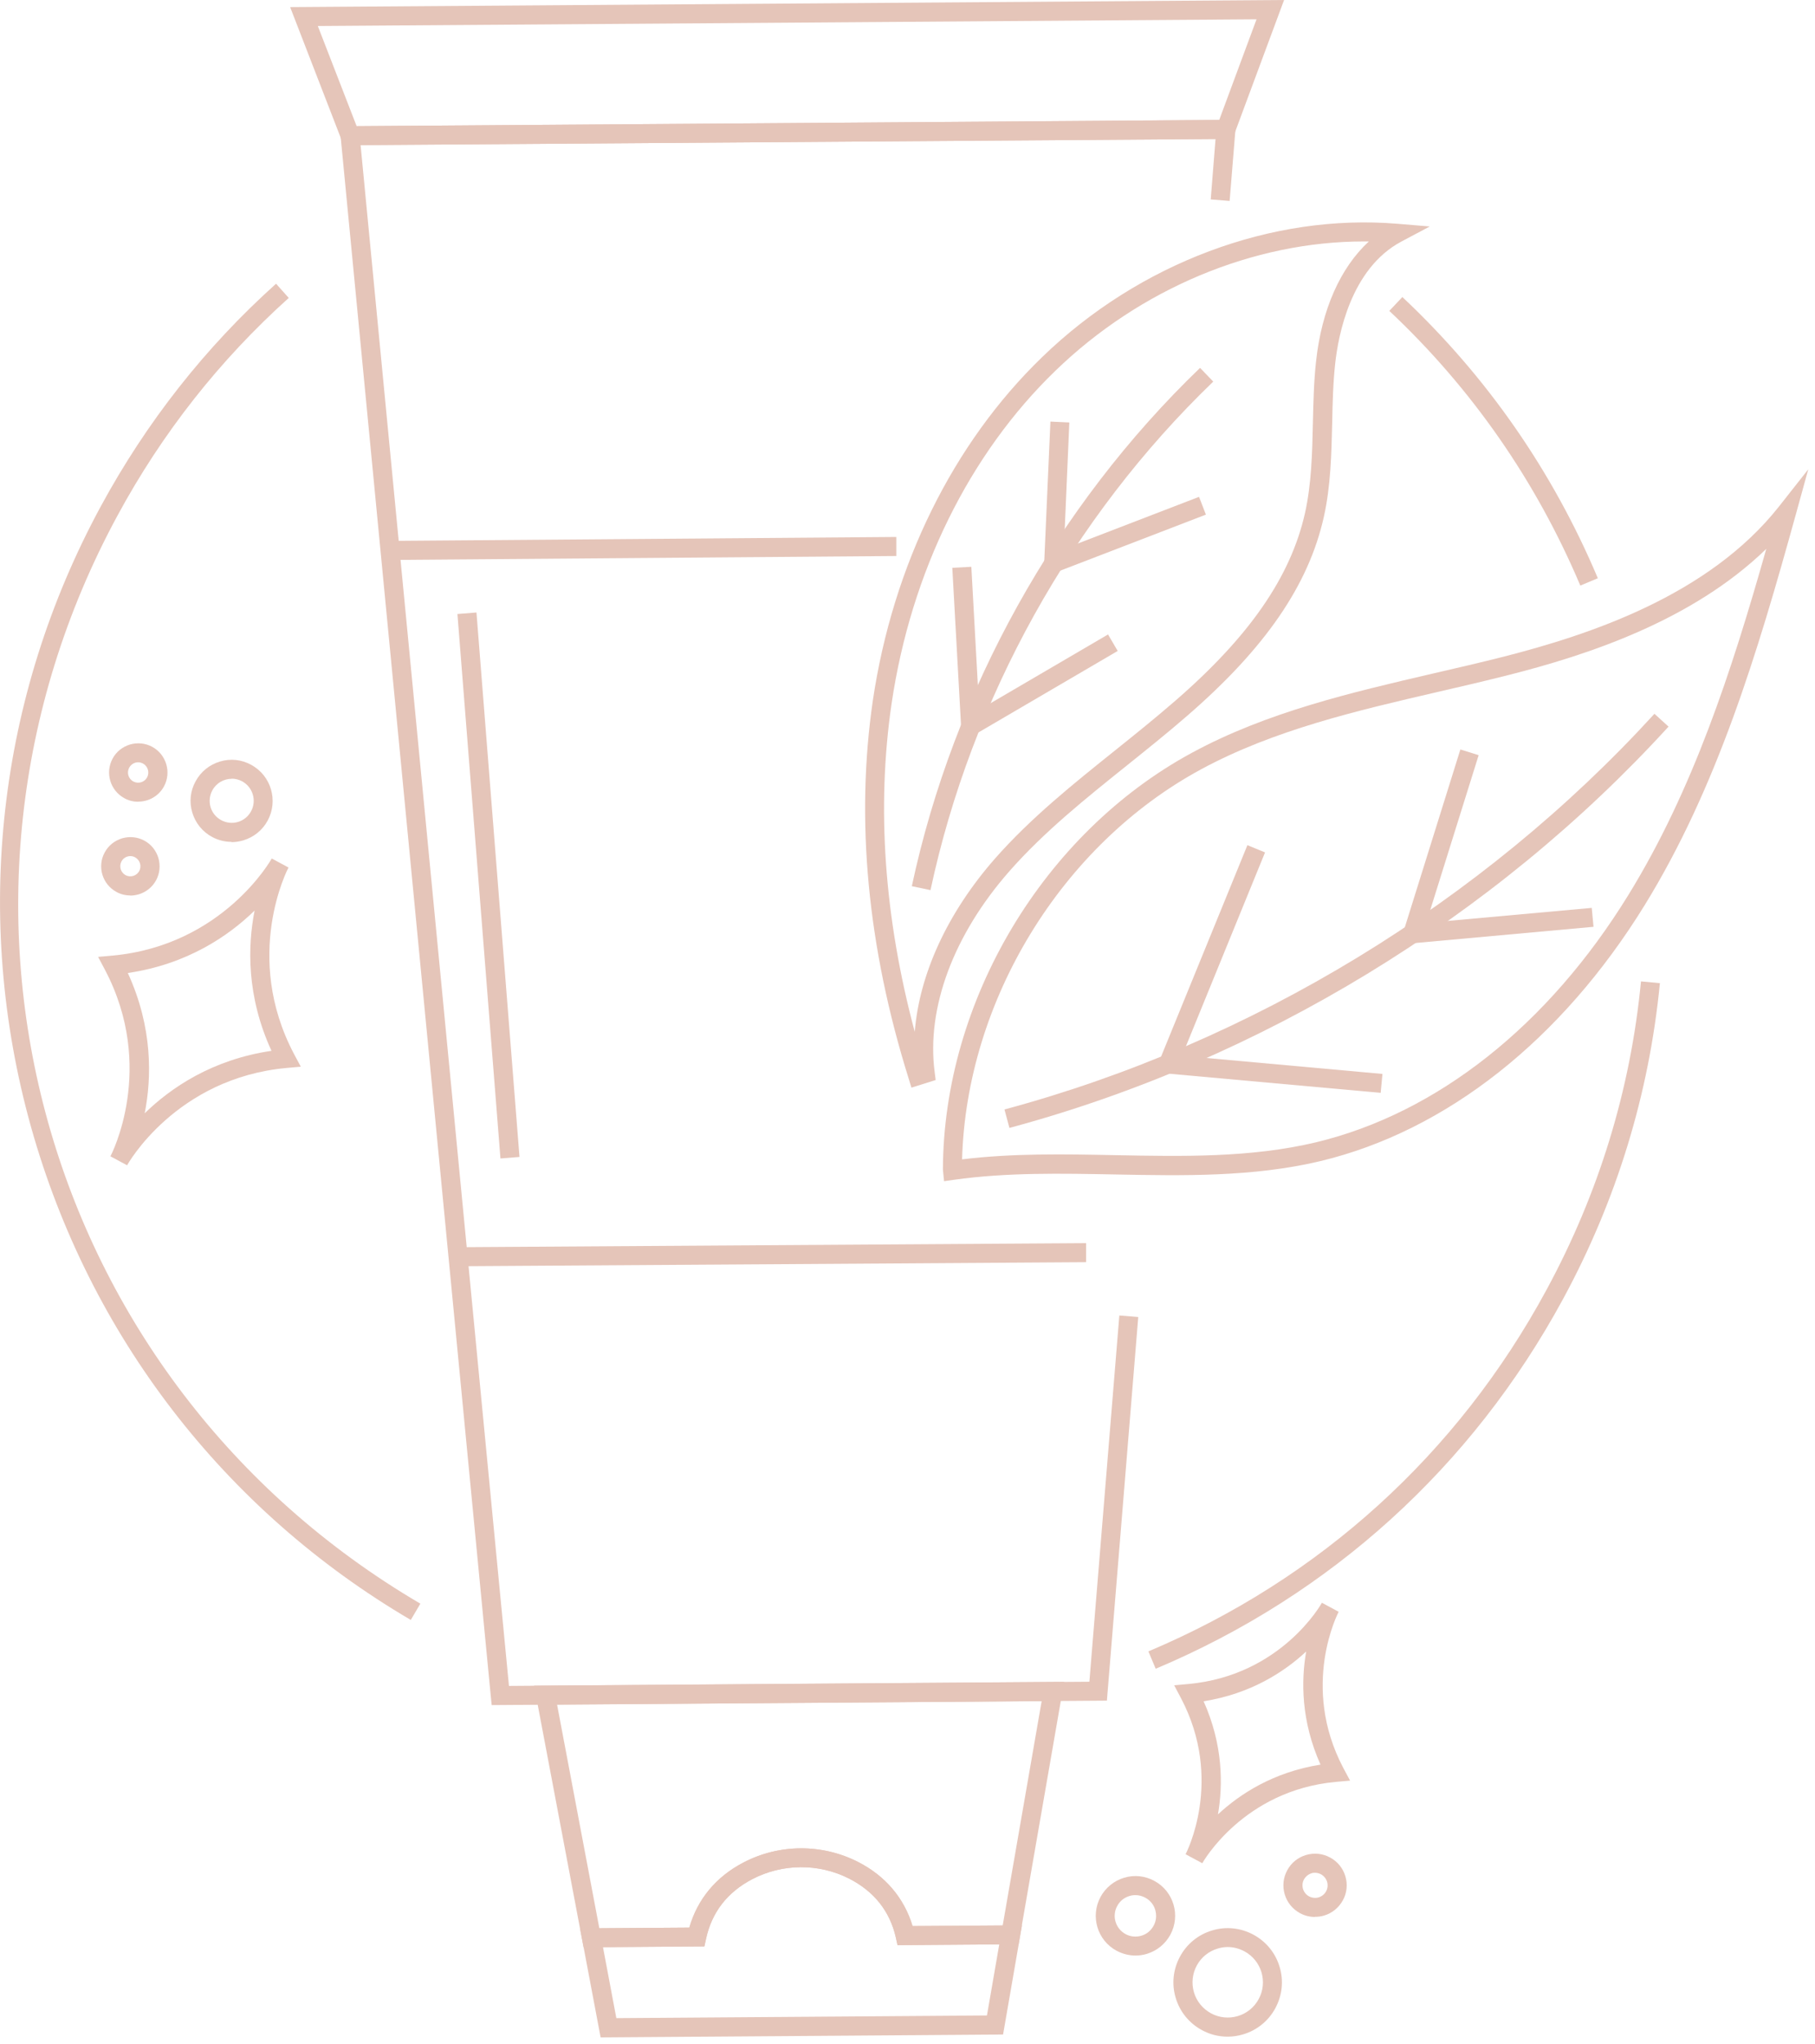 <svg xmlns="http://www.w3.org/2000/svg" id="katman_1" viewBox="0 0 143 161"><defs><style>      .st0 {        fill: #e5c5b9;      }    </style></defs><path class="st0" d="M38.74,134.32l-.07-.68L26.76,9.95l70.64-.51-.52,6.39-1.49-.12.38-4.76-67.36.48,11.69,121.38,45.73-.33,2.36-28.85,1.49.12-2.47,30.22-48.47.35Z"></path><path class="st0" d="M45.98,153.41l-3.9-20.62,41.76-.3-3.59,20.67-9.54.07-.13-.59c-.47-2.08-1.71-3.64-3.68-4.65-2.4-1.22-5.26-1.2-7.65.05-1.96,1.03-3.18,2.61-3.63,4.7l-.13.59-9.52.07h0ZM43.89,134.28l3.33,17.62,7.09-.05c.64-2.23,2.1-4,4.25-5.12,2.82-1.48,6.19-1.5,9.03-.06,2.16,1.1,3.64,2.84,4.31,5.06l7.1-.05,3.07-17.67-38.17.27h0Z"></path><path class="st0" d="M47.32,160.49l-1.62-8.58,8.61-.06c.64-2.23,2.1-4,4.25-5.12,2.82-1.48,6.19-1.5,9.03-.06,2.16,1.1,3.64,2.84,4.31,5.06l8.62-.06-1.49,8.6-31.7.23h-.01ZM47.51,153.4l1.05,5.58,29.2-.21.97-5.6-8.01.06-.13-.59c-.47-2.08-1.71-3.64-3.68-4.65-2.4-1.22-5.26-1.2-7.65.05-1.96,1.03-3.18,2.61-3.63,4.7l-.13.59-8,.06h.01Z"></path><path class="st0" d="M27.07,11.44L22.86.56,101.17,0l-4.06,10.94-70.04.5ZM25.04,2.05l3.06,7.89,67.96-.49,2.94-7.93-73.97.53h.01Z"></path><path class="st0" d="M70.61,42.3l-39.89.31v1.5s39.9-.31,39.9-.31v-1.5Z"></path><path class="st0" d="M85.56,97.93l-49.48.32v1.5s49.49-.32,49.49-.32v-1.5Z"></path><path class="st0" d="M74.38,93.04l-.09-.9c.04-13.31,7.93-26.51,19.62-32.84,5.92-3.21,12.58-4.75,19.02-6.25,1.87-.43,3.73-.86,5.58-1.33,6.63-1.7,16.09-4.77,21.66-11.83l2.3-2.92-.99,3.59c-3.02,10.92-6.2,21.48-11.89,30.73-6.55,10.63-15.63,17.8-25.57,20.18-5.3,1.26-10.82,1.15-16.15,1.05-4.2-.08-8.54-.17-12.72.42l-.77.11h0ZM139.18,43.22c-5.89,5.73-14.24,8.41-20.3,9.95-1.86.47-3.73.91-5.61,1.34-6.34,1.47-12.91,2.99-18.65,6.1-10.99,5.95-18.47,18.22-18.82,30.72,4.02-.49,8.12-.41,12.1-.33,5.24.1,10.65.21,15.77-1.01,9.55-2.29,18.31-9.21,24.64-19.51,5.06-8.22,8.11-17.56,10.86-27.27h0Z"></path><path class="st0" d="M71.81,85.68l-.22-.72c-3.25-10.38-4.19-20.4-2.82-29.78,1.58-10.65,6.31-20.26,13.34-27.05,7.65-7.41,18.12-11.33,28.01-10.5l2.53.21-2.24,1.19c-4,2.13-4.97,7.41-5.21,9.58-.17,1.55-.21,3.16-.24,4.72-.06,2.43-.11,4.95-.66,7.4-1.2,5.36-4.61,10.32-10.72,15.62-1.55,1.35-3.19,2.66-4.77,3.93-3.22,2.58-6.55,5.24-9.29,8.36-4.4,5.01-6.54,10.77-5.88,15.81l.08.63-1.91.6ZM107.46,19.02c-8.69,0-17.62,3.71-24.31,10.19-6.79,6.56-11.37,15.87-12.9,26.19-1.2,8.18-.59,16.87,1.82,25.88.37-4.55,2.57-9.36,6.31-13.63,2.83-3.22,6.21-5.92,9.48-8.54,1.57-1.26,3.19-2.56,4.72-3.89,5.86-5.08,9.11-9.78,10.24-14.81.51-2.3.57-4.74.62-7.1.04-1.59.07-3.23.25-4.85.44-4.07,1.92-7.38,4.16-9.44h-.41.02Z"></path><path class="st0" d="M79.53,88.85l-.39-1.45c19.45-5.23,37.63-16.3,51.21-31.17l1.11,1.01c-13.76,15.08-32.21,26.31-51.92,31.61h-.01Z"></path><path class="st0" d="M73.31,70.12l-1.47-.31c3.3-15.4,11.36-29.91,22.71-40.83l1.04,1.08c-11.14,10.72-19.05,24.95-22.28,40.07h0Z"></path><path class="st0" d="M82.22,45.46l.54-12.25,1.49.07-.43,9.96,10.65-4.1.54,1.4-12.79,4.92Z"></path><path class="st0" d="M75.79,58.46l-.76-13.73,1.5-.08.62,11.27,10.15-5.94.76,1.3-12.27,7.18Z"></path><path class="st0" d="M110.26,74.4l4.8-15.36,1.44.45-4.13,13.21,13.04-1.18.14,1.49-15.29,1.39Z"></path><path class="st0" d="M108.78,86.09l-17.81-1.61,7.31-17.9,1.39.57-6.54,16.02,15.79,1.43-.14,1.49Z"></path><path class="st0" d="M32.36,127.61c-14.69-8.62-25.32-22.42-29.92-38.85C-2.16,72.29-.21,54.93,7.94,39.89c3.6-6.64,8.24-12.54,13.81-17.54l1,1.12c-5.44,4.89-9.98,10.65-13.49,17.14-16.54,30.52-6.06,68.17,23.86,85.72l-.76,1.29h0Z"></path><path class="st0" d="M91.06,131.47l-.58-1.38c13.51-5.7,24.36-15.54,31.36-28.47,4.12-7.6,6.63-15.78,7.45-24.31l1.49.14c-.85,8.73-3.41,17.1-7.63,24.88-7.17,13.22-18.27,23.3-32.1,29.13h0Z"></path><path class="st0" d="M124.51,46.13c-3.49-8.25-8.55-15.53-15.05-21.64l1.03-1.09c6.65,6.25,11.83,13.7,15.4,22.15l-1.38.58Z"></path><path class="st0" d="M10.02,91.8l-1.32-.71c.04-.07,3.65-6.96-.44-14.71l-.53-1,1.12-.1c8.72-.8,12.53-7.59,12.56-7.65l1.32.71c-.04.07-3.65,6.96.44,14.7l.53.99-1.12.1c-8.72.8-12.53,7.59-12.56,7.66h0ZM10.07,76.65c1.98,4.31,1.88,8.27,1.33,11.05,2.03-1.98,5.29-4.23,9.99-4.92-1.98-4.31-1.88-8.27-1.33-11.05-2.03,1.98-5.29,4.23-9.99,4.92Z"></path><path class="st0" d="M94.73,146.78l-1.32-.71c.03-.06,3.05-5.83-.37-12.31l-.53-1,1.12-.1c7.33-.67,10.49-6.34,10.52-6.4l1.32.71c-.03.06-3.05,5.83.37,12.31l.53.99-1.12.1c-7.3.67-10.49,6.35-10.52,6.4h0ZM94.83,134.02c1.54,3.44,1.53,6.6,1.13,8.91,1.72-1.6,4.36-3.33,8.08-3.92-1.54-3.44-1.53-6.6-1.13-8.91-1.72,1.6-4.36,3.33-8.08,3.92Z"></path><path class="st0" d="M18.25,66.32c-.53,0-1.06-.13-1.54-.39-.76-.41-1.31-1.09-1.56-1.92-.25-.83-.16-1.7.26-2.46.41-.76,1.09-1.31,1.92-1.56s1.7-.16,2.46.26c1.57.85,2.15,2.82,1.3,4.39-.41.76-1.09,1.31-1.92,1.56-.3.09-.62.14-.93.14v-.02ZM18.26,61.35c-.62,0-1.22.33-1.53.91-.22.41-.27.88-.14,1.32.13.44.43.81.84,1.03.41.22.88.27,1.32.14.44-.13.81-.43,1.03-.84.46-.84.14-1.9-.7-2.36-.26-.14-.55-.21-.83-.21h.01Z"></path><path class="st0" d="M10.26,70.54c-.38,0-.75-.09-1.09-.28-1.11-.6-1.53-2-.92-3.11.29-.54.78-.93,1.37-1.11.59-.17,1.21-.11,1.75.18s.93.78,1.11,1.37c.17.59.11,1.21-.18,1.75-.29.54-.78.93-1.36,1.11-.22.06-.44.1-.66.1h-.02ZM10.27,67.44c-.28,0-.56.15-.7.42-.1.19-.12.4-.06.61.06.2.2.37.38.47.19.1.4.12.61.06.2-.06.37-.2.47-.38.1-.19.12-.4.06-.61-.06-.2-.2-.37-.38-.47-.12-.07-.25-.1-.38-.1Z"></path><path class="st0" d="M10.89,63.16c-.37,0-.75-.09-1.09-.28-1.12-.61-1.53-2-.93-3.12.29-.54.78-.93,1.37-1.11.59-.17,1.21-.11,1.75.18,1.12.61,1.53,2.01.93,3.12-.42.77-1.21,1.2-2.03,1.2h0ZM10.89,60.05c-.08,0-.15.01-.23.03-.2.06-.37.2-.48.39-.21.39-.07.88.32,1.09.39.21.88.07,1.09-.32.21-.39.06-.88-.32-1.09-.12-.06-.25-.1-.38-.1Z"></path><path class="st0" d="M96.72,160.44c-.7,0-1.4-.17-2.03-.52-1-.54-1.74-1.45-2.06-2.54-.33-1.09-.2-2.25.34-3.25s1.45-1.74,2.54-2.06c1.1-.33,2.25-.2,3.25.34,1,.54,1.74,1.45,2.06,2.54.33,1.09.2,2.25-.34,3.25-.54,1-1.45,1.74-2.54,2.06-.4.12-.81.18-1.22.18ZM96.73,153.38c-.26,0-.53.04-.79.12-.71.21-1.3.69-1.65,1.34-.35.65-.43,1.4-.22,2.11.21.71.69,1.29,1.34,1.65.65.35,1.4.43,2.11.22.71-.21,1.3-.69,1.65-1.34.73-1.34.23-3.03-1.12-3.76-.41-.22-.86-.34-1.32-.34Z"></path><path class="st0" d="M103.6,151.01c-.41,0-.81-.1-1.18-.3-.58-.32-1.01-.84-1.2-1.48-.19-.64-.12-1.31.2-1.9s.84-1.01,1.48-1.2,1.31-.12,1.9.2c.59.32,1.01.84,1.2,1.48s.12,1.31-.2,1.89-.84,1.01-1.48,1.2c-.23.07-.47.1-.71.1h-.01ZM103.61,147.53c-.09,0-.19,0-.28.04-.25.08-.46.25-.59.48s-.15.5-.08.75c.08.25.24.46.48.59.23.12.5.15.75.08.25-.08.46-.24.59-.48.13-.23.15-.5.08-.75-.08-.25-.25-.46-.48-.59-.15-.08-.31-.12-.47-.12Z"></path><path class="st0" d="M89.46,154.05c-.51,0-1.02-.13-1.49-.38-1.52-.82-2.08-2.72-1.26-4.24.4-.73,1.06-1.27,1.86-1.51.8-.24,1.65-.15,2.38.25,1.52.82,2.08,2.72,1.26,4.24-.4.73-1.06,1.27-1.86,1.51-.29.09-.6.13-.89.13ZM89.46,149.29c-.16,0-.31.02-.47.07-.42.12-.76.4-.97.79-.43.79-.13,1.78.66,2.21.38.21.82.25,1.24.13.42-.12.76-.4.97-.79.21-.38.25-.82.13-1.24-.12-.42-.4-.76-.79-.97-.24-.13-.51-.2-.77-.2Z"></path><path class="st0" d="M37.54,48.25l-1.5.12,3.39,42.89,1.5-.12-3.39-42.89Z"></path></svg>